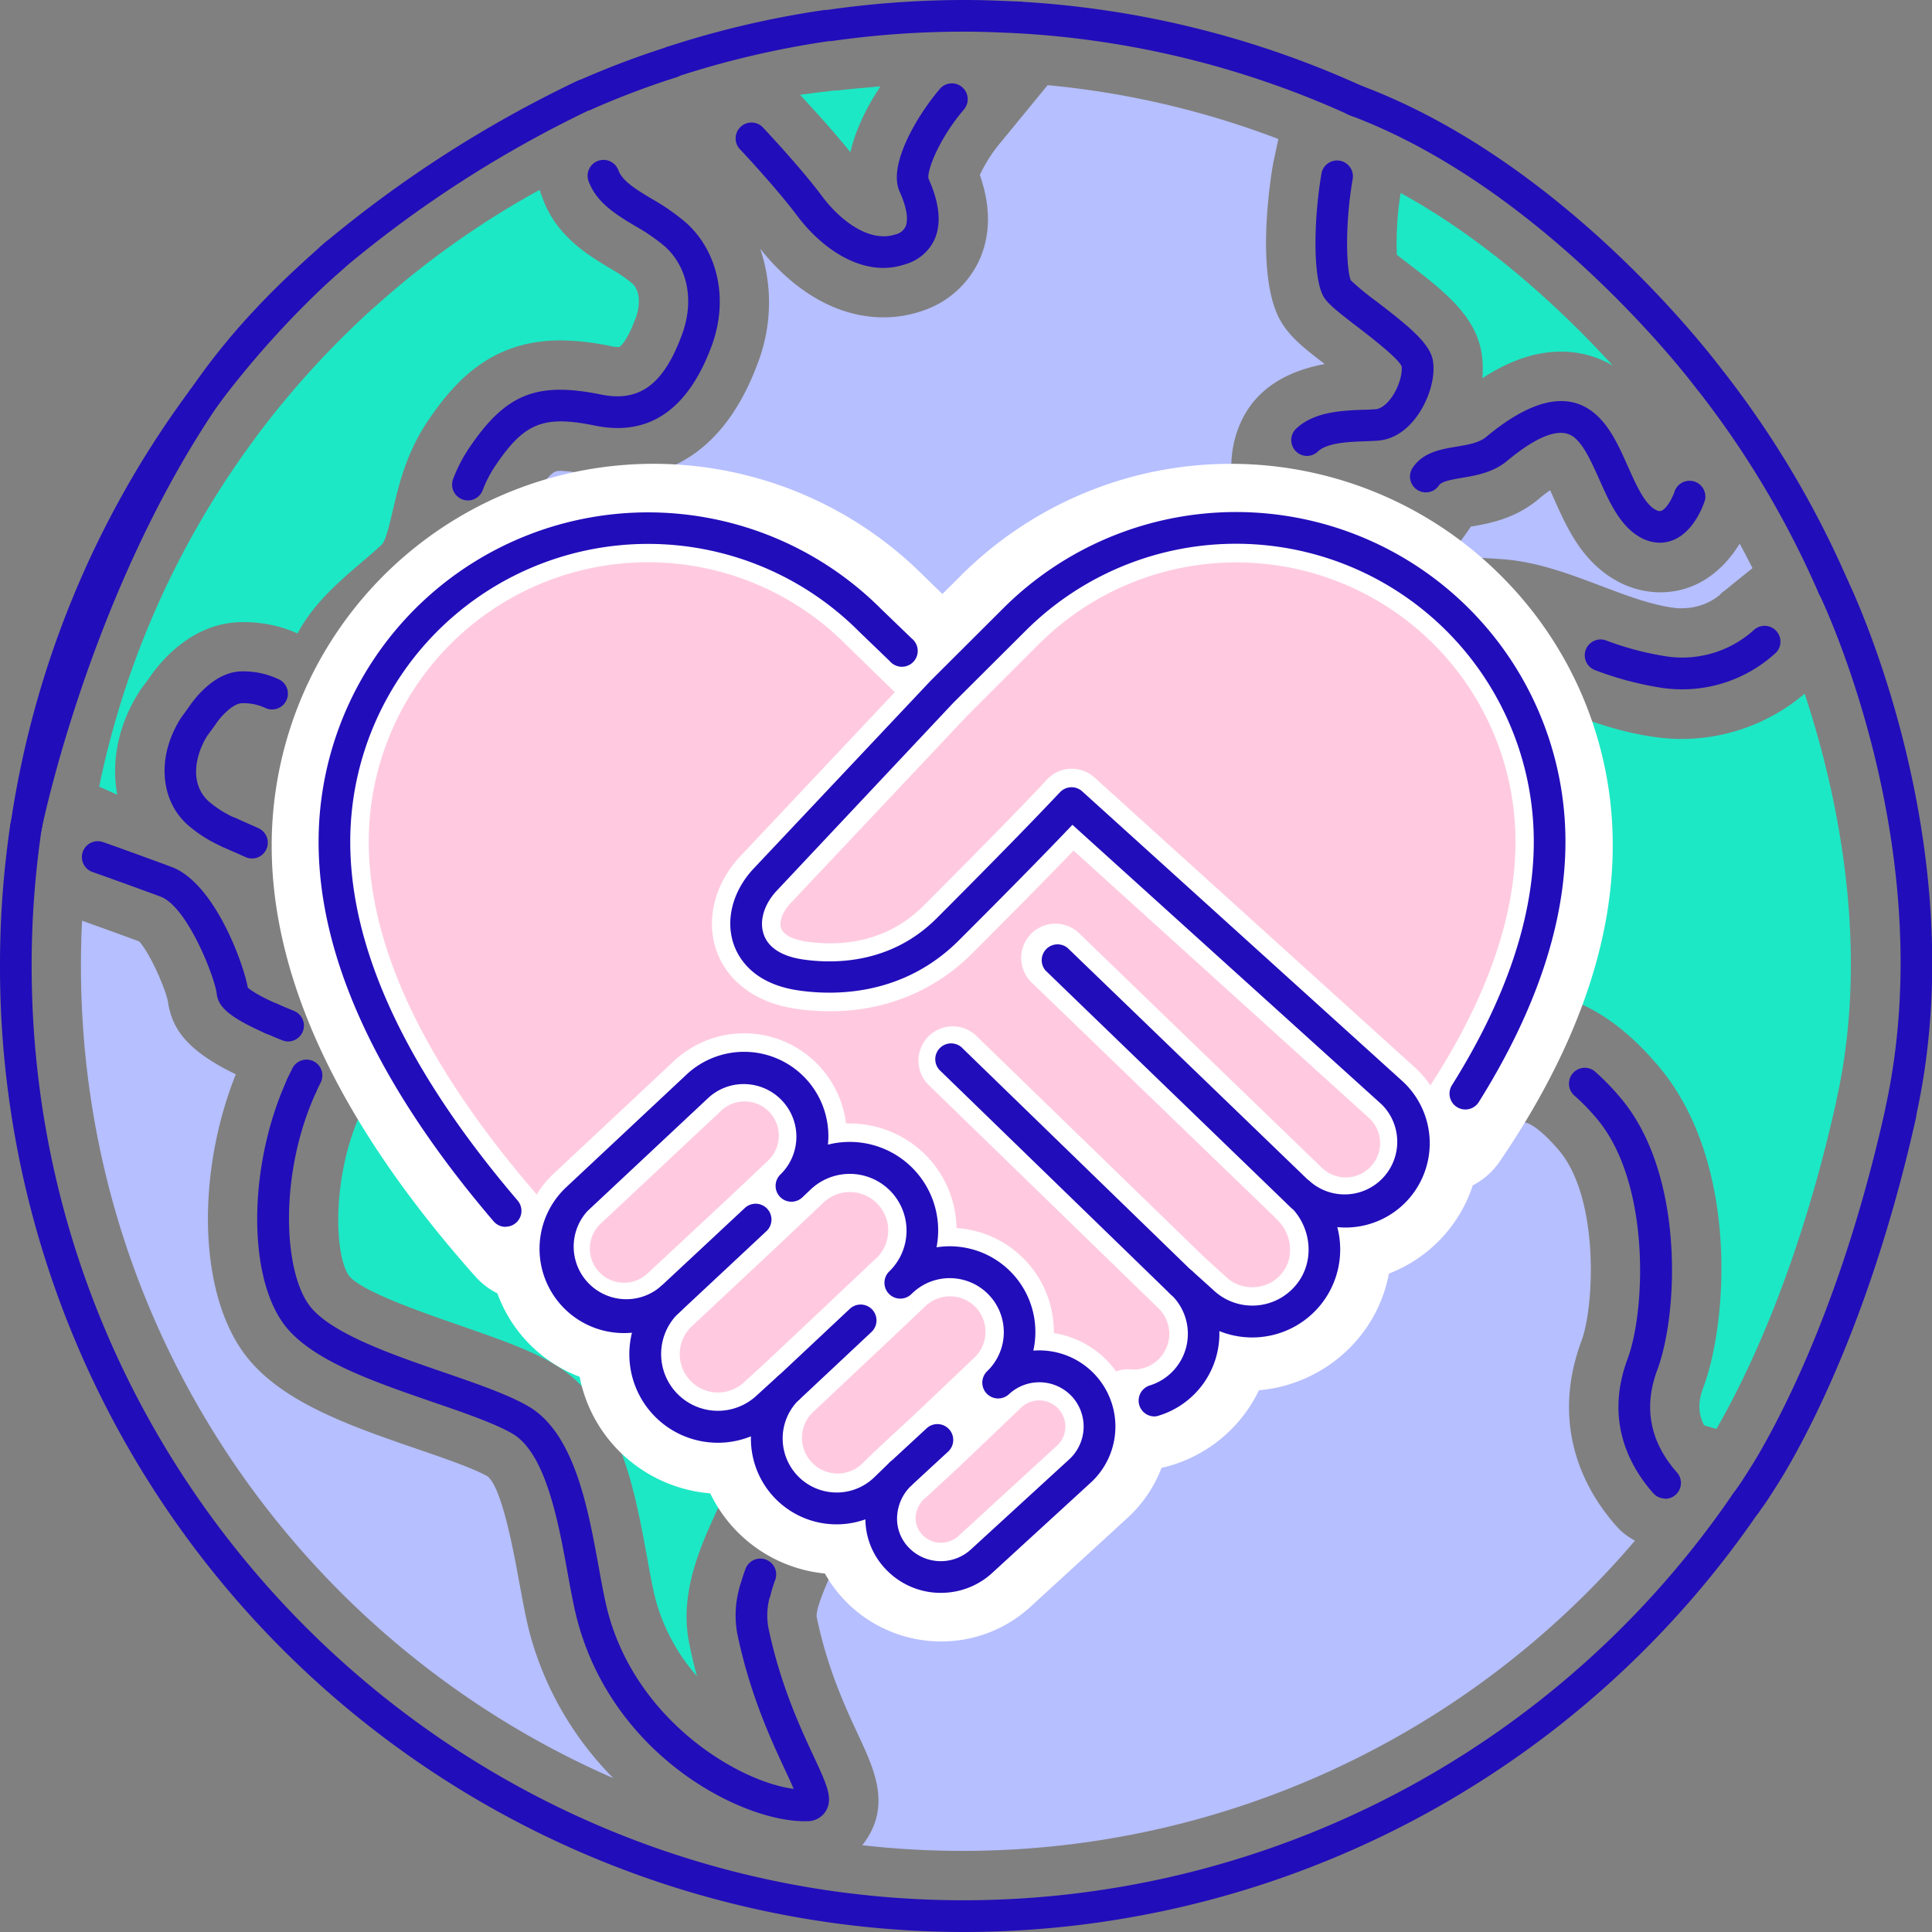 <svg id="&#x421;&#x43B;&#x43E;&#x439;_1" viewBox="0 0 512 512" xmlns="http://www.w3.org/2000/svg"><rect x="0" y="0" width="512" height="512" fill="#808080" stroke="none"/><path d="m255.43 512a255.69 255.69 0 0 1 -255.43-256 254.63 254.63 0 0 1 2.76-37.69 4.2 4.2 0 0 1 8.3 1.25 246.17 246.17 0 0 0 -2.67 36.44c0 136.52 110.83 247.59 247 247.59a247 247 0 0 0 203.77-107.59 4.2 4.2 0 1 1 6.92 4.75 255.38 255.38 0 0 1 -210.65 111.25z" fill="#220dba"/><path d="m485.8 159.7a4.2 4.2 0 0 1 -3.85-2.52 247.09 247.09 0 0 0 -31.61-53.25 4.2 4.2 0 1 1 6.66-5.16 255.49 255.49 0 0 1 32.69 55.06 4.2 4.2 0 0 1 -3.85 5.87z" fill="#220dba"/><path d="m359.48 30.93a4.18 4.18 0 0 1 -1.74-.38l-.17-.08-.19-.06a4.2 4.2 0 0 1 -.94-.45 245.08 245.08 0 0 0 -86.66-21.14 4.2 4.2 0 0 1 .48-8.38 253.44 253.44 0 0 1 90.66 22.34l.43.2a4.2 4.2 0 0 1 -1.88 8z" fill="#220dba"/><path d="m155.06 29.33a4.2 4.2 0 0 1 -1.7-8 229.85 229.85 0 0 1 23.52-8.9 4.2 4.2 0 0 1 2.54 8 221.15 221.15 0 0 0 -22.66 8.57 4.19 4.19 0 0 1 -1.7.33z" fill="#220dba"/><path d="m255.43 490.5a234.58 234.58 0 0 1 -26.94-1.5 18.74 18.74 0 0 0 1.55-2.18c5.66-9.3 1.51-18.2-2.49-26.8-3.5-7.52-8.3-17.83-11.13-31.55-.28-2.56 3.43-10.52 5.43-14.8a105.77 105.77 0 0 0 5.87-14.36c1.55-.57 3.85-1.21 5.54-1.68a68.65 68.65 0 0 0 14.64-5.38c14.16-7.68 25.09-31.27 28.35-45.59 3-13 1.56-23.52-4.14-31.41-9.43-13-26.27-18.59-41.12-23.5-6-2-15-5-17.26-6.93-1.58-1.76-3.38-3.89-5.28-6.15-13.36-15.83-33.53-39.74-70.59-39.74a130.43 130.43 0 0 0 -25.53 2.18c-.48 0-1 .06-1.49.06-5.73 0-11-2.31-12.86-3.83-2.07-10.34-6.58-17.16-11.66-21.84a22.25 22.25 0 0 0 3.71.3c.4 0 1.13 0 1.52-.05a23.12 23.12 0 0 0 18.59-10.95c2.85-4.71 5.17-12.46 1.7-23.83 1.86-1.8 4.43-4 6.21-5.5 2.35-2 4.7-4 6.83-6 8.59-8.12 10.93-18.1 12.8-26.12 1.16-5 2.17-9.27 4.41-12.56 4.05-6 5-6 6.41-6a35.35 35.35 0 0 1 6.63.87 42.84 42.84 0 0 0 8.49.88c11.91 0 28.05-5.3 37.29-30.56a44.78 44.78 0 0 0 .56-30.06c4.87 6.2 16.37 18.18 32.72 18.18a31.23 31.23 0 0 0 10-1.64 25.32 25.32 0 0 0 15.48-13.84c2.85-6.56 2.87-14 0-22.27a39.6 39.6 0 0 1 5.61-8.72l12.35-15.06a231.91 231.91 0 0 1 61.15 14.27s-1.4 6.56-1.44 6.78c-.51 3-4.85 29.25 2 41.37 2.48 4.31 6.18 7.23 11.73 11.49-9.33 1.71-21 6.61-24.15 21.27-2 9.69.95 20.24 8.08 29a36.88 36.88 0 0 0 13.38 10.55c-16.06 9.58-38.28 32.55-39.26 61.58-.92 27.44 11.75 57.95 24 70.48 6.73 6.89 20.73 18.44 38.83 18.45a41.06 41.06 0 0 0 20.7-5.6c2.28-1.32 8.3-4.79 11.11-4.79 1.46 0 4.67 1.93 9.31 7.35 10.82 12.66 9.49 41.43 6 50.7-6.5 17.41-3.22 34.76 9.22 48.89a17.24 17.24 0 0 0 5 3.92 233.81 233.81 0 0 1 -177.86 82.22zm-92.91-19.28c-82.92-36.09-141.07-118.97-141.07-215.22q0-6 .3-12c2.79 1 8.64 3.08 15.1 5.47 2.67 2.78 6.78 11.92 7.64 15.85 1 7.08 4.78 13 18 19.38-10.14 25.41-10.06 56.3 1.63 73.17 9.18 13.31 28.2 19.85 46.59 26.18 7.32 2.51 14.88 5.12 18.51 7.21 3.83 3 7 20.45 8.35 27.88 1 5.35 1.89 10.41 3.12 14.77a86.32 86.32 0 0 0 21.84 37.31zm283.26-310a16.94 16.94 0 0 1 -2.13-.14c-6.08-.78-12.59-3.24-19.48-5.85-8.37-3.16-17-6.43-26.19-7.05-4.35-.32-8-.46-11.33-.46-1.08 0-2.15 0-3.2.05a77 77 0 0 0 6.35-8.22c4.7-.8 11.69-2 18-7.33 1.15-1 2.14-1.71 3-2.3.41.88.8 1.77 1.14 2.52 3.23 7.25 7.26 16.28 16.28 21.36a23.81 23.81 0 0 0 11.75 3.17c9.86 0 16.87-6 21.06-12.9q1.75 3.22 3.4 6.49l-7.43 6a8.3 8.3 0 0 0 -1.42 1.26 15.73 15.73 0 0 1 -9.8 3.36z" fill="#b6bfff"/><g fill="#220dba"><path d="m7 223a4.2 4.2 0 0 1 -4.16-4.81 255.38 255.38 0 0 1 47.16-114.36 9.67 9.67 0 0 1 .74-1 259.58 259.58 0 0 1 32.92-36.33l1.34-1.23 1.06-.93a4.2 4.2 0 1 1 5.58 6.27l-1.14 1-1.27 1.11a251 251 0 0 0 -31.85 35.16l-.08.11-.14.18a4.19 4.19 0 0 1 -.29.44 247 247 0 0 0 -45.77 110.78 4.2 4.2 0 0 1 -4.1 3.61z"/><path d="m72 274.18a4.18 4.18 0 0 1 -1.7-.36c-9-4-12.44-6.78-12.85-10.36-.45-4.31-7.78-23.21-14.94-25.86-9.44-3.49-18-6.52-18.11-6.55a4.2 4.2 0 0 1 2.79-7.92c.09 0 8.73 3.08 18.23 6.6 11.4 4.22 19.09 25.54 20.25 32 .59.53 2.51 2 8 4.42a4.2 4.2 0 0 1 -1.7 8z"/><path d="m76.39 276a4.18 4.18 0 0 1 -1.56-.3c-1.63-.65-3.16-1.3-4.57-1.92a4.2 4.2 0 1 1 3.4-7.67c1.32.58 2.76 1.19 4.29 1.81a4.2 4.2 0 0 1 -1.56 8.08z"/><path d="m80 291.8a4.2 4.2 0 0 1 -3.81-6q.59-1.29 1.23-2.55a4.2 4.2 0 1 1 7.49 3.79q-.57 1.12-1.1 2.27a4.2 4.2 0 0 1 -3.81 2.49z"/><path d="m213.16 482.64c-16.66 0-50-17-59.9-52.29-1.06-3.77-1.93-8.53-2.85-13.58-2.44-13.4-5.78-31.75-14.67-36.87-4.73-2.73-12.53-5.42-20.8-8.26-16.39-5.64-33.34-11.46-40.11-21.28-9.4-13.52-8.79-42.47 1.36-64.52a4.2 4.2 0 0 1 7.62 3.51c-9.67 21-8.86 46.49-2.09 56.23 5.21 7.56 22.25 13.42 35.94 18.12 8.66 3 16.84 5.79 22.27 8.93 12.25 7.06 15.85 26.79 18.73 42.63.88 4.84 1.72 9.42 2.67 12.81 8 28.42 34.59 44.13 49 46-.63-1.49-1.48-3.3-2.27-5-3.73-8-9.36-20.1-12.7-36.27a26.85 26.85 0 0 1 .63-12.11 4.2 4.2 0 1 1 8.13 2.07 18.76 18.76 0 0 0 -.54 8.35c3.14 15.21 8.53 26.77 12.09 34.42 3.45 7.42 5.19 11.14 3.17 14.44a5.7 5.7 0 0 1 -4.88 2.67z"/><path d="m200.09 425.91a4.2 4.2 0 0 1 -4.07-5.23 52.61 52.61 0 0 1 1.58-5 4.2 4.2 0 0 1 7.89 2.87 44.31 44.31 0 0 0 -1.33 4.23 4.2 4.2 0 0 1 -4.07 3.13z"/><path d="m66.8 227.51a4.18 4.18 0 0 1 -1.77-.39c-1-.44-1.92-.87-2.9-1.29s-2.08-.91-3.12-1.39a4.2 4.2 0 0 1 3.54-7.61c1 .45 2 .89 2.94 1.31s2.06.9 3.07 1.37a4.2 4.2 0 0 1 -1.77 8z"/><path d="m60.79 224.83a4.18 4.18 0 0 1 -1.77-.39 36.18 36.18 0 0 1 -9.32-5.87c-7.4-6.66-8.13-18.3-1.76-28.29l.17-.24 2-2.75c.94-1.42 6.43-9.26 13.91-9.37a22 22 0 0 1 9.64 2 4.2 4.2 0 1 1 -3.49 7.63 13.67 13.67 0 0 0 -6-1.19c-2.47 0-5.82 3.69-7.06 5.64l-.16.23-2 2.73c-3.42 5.46-4.63 12.93.38 17.43a28.48 28.48 0 0 0 7.23 4.49 4.2 4.2 0 0 1 -1.77 8z"/><path d="m124 132.62a4.2 4.2 0 0 1 -3.91-5.71 40.26 40.26 0 0 1 4.27-8.24c9.69-14.32 17.89-17.61 35.08-14.08 10.09 2 16.47-2.74 21.32-16 3.24-8.81 1.53-17.69-4.46-23.19a49.76 49.76 0 0 0 -8-5.52c-5-3-10.17-6.13-12.3-11.8a4.2 4.2 0 0 1 7.86-3c1.1 2.94 4.66 5.08 8.77 7.56a57 57 0 0 1 9.37 6.55c8.43 7.73 11 20.4 6.67 32.27-6.24 17.06-16.63 24.24-30.88 21.35-13.79-2.81-18.79-.81-26.49 10.57a32 32 0 0 0 -3.39 6.55 4.2 4.2 0 0 1 -3.91 2.69z"/></g><path d="m184.7 444.22a51.15 51.15 0 0 1 -10.79-19.71c-.78-2.78-1.56-7.06-2.39-11.59-3.37-18.51-7.57-41.56-25.08-51.65-6.5-3.76-15.26-6.77-24.53-10s-26.2-9-29.45-13.21c-4.46-6.42-4.61-32.47 6.87-49.87.51-.76 1.08-1.54 1.64-2.31a17.32 17.32 0 0 0 3.29-10.55 57.61 57.61 0 0 0 6.57.38 49.92 49.92 0 0 0 6.4-.4c.45-.05.89-.13 1.33-.22a95.31 95.31 0 0 1 19.29-1.62c21 0 32.83 14 44.23 27.49 2.19 2.59 4.26 5 6.27 7.26 7.47 8.27 19.29 12.19 31.81 16.33 7.73 2.56 19.09 6.32 23.12 10 .18 6.82-7.43 23.11-12.23 27.42a54.07 54.07 0 0 1 -7 2.27c-8.76 2.44-25.06 7-29.2 24.51-.55 2.35-2.42 6.34-4.22 10.2-4.78 10.23-10.72 23-8 36.44.6 3.08 1.31 6.02 2.07 8.83zm-158.42-235.75a234.12 234.12 0 0 1 41.13-92.05c.17-.23.33-.46.49-.7a237.9 237.9 0 0 1 30.2-33.33l2.27-2a231.55 231.55 0 0 1 42.63-30.07q.43 1.26.89 2.48c3.69 9.82 11.81 14.72 17.75 18.29a40.79 40.79 0 0 1 5.89 4c2.37 2.17 2 6.18 1 9-2.5 6.83-4.35 7.84-4.39 7.87a2.19 2.19 0 0 1 -.5 0 8 8 0 0 1 -1.59-.19 66.63 66.63 0 0 0 -13.53-1.56c-18.2 0-27.89 10.68-35 21.14-5.84 8.59-7.85 17.2-9.47 24.12-.78 3.32-1.84 7.86-2.84 8.81-1.71 1.61-3.63 3.24-5.54 4.87-5.36 4.57-12.75 10.87-16.8 18.73a34.51 34.51 0 0 0 -14.41-3h-.63c-13.21.2-21.62 10.81-24.39 14.94l-1.83 2.47c-.24.33-.47.66-.69 1-5.59 8.77-7.48 18.51-5.85 27.32z" fill="#1ce8c5"/><path d="m178.14 20.59a4.2 4.2 0 0 1 -1.3-8.19 249.8 249.8 0 0 1 41.79-9.77h.29.28a255.65 255.65 0 0 1 36.23-2.63c3.62 0 7.27.09 10.86.26 2.61.09 3.95.17 4 .18a4.2 4.2 0 0 1 -.56 8.38s-1.29-.08-3.79-.17c-3.52-.17-7-.26-10.52-.26a247.25 247.25 0 0 0 -35.18 2.51h-.29-.28a241.35 241.35 0 0 0 -40.24 9.42 4.19 4.19 0 0 1 -1.29.27z" fill="#220dba"/><path d="m234.13 71c-9.11 0-17.54-6.69-22.93-13.9s-14.83-17.27-14.93-17.37a4.2 4.2 0 1 1 6.12-5.73c.4.43 9.94 10.56 15.55 18.11 4.55 6.08 12.37 12.36 19.41 10a3.86 3.86 0 0 0 2.65-2.11c.38-.87 1-3.51-1.6-9.24-3.15-7 4.58-20 10.55-27.06a4.2 4.2 0 1 1 6.41 5.42c-6.69 7.9-9.8 16.32-9.28 18.26 2.88 6.39 3.44 11.79 1.62 16a12.17 12.17 0 0 1 -7.7 6.62 18.36 18.36 0 0 1 -5.87 1z" fill="#220dba"/><path d="m225.37 40.34c-5.51-6.83-12.25-14-13.35-15.22q4.08-.58 9-1.12h.49q6.32-.68 11.81-1.11c-3.14 4.7-6.47 10.91-7.95 17.45z" fill="#1ce8c5"/><path d="m453 104.76a4.19 4.19 0 0 1 -3.36-1.68c-1.58-2.15-40.28-53.08-91.64-72.42a4.2 4.2 0 1 1 3-7.86c52.67 19.85 91.18 69.63 95.39 75.2a4.2 4.2 0 0 1 -3.35 6.72z" fill="#220dba"/><path d="m346.38 120.83a4.2 4.2 0 0 1 -2.87-7.25c4.79-4.5 12.17-4.78 18.09-5 1 0 2-.07 2.91-.13 1.7-.12 3.19-1.72 3.93-2.67 2.38-3.05 3.27-7 3-8.7-.92-2.18-8.29-7.84-11.85-10.57-5.05-3.88-7.74-6-8.86-7.95-2.93-5.21-2.54-21-.5-32.7a4.2 4.2 0 0 1 8.27 1.44c-2.23 12.78-1.61 24.61-.51 27a69.61 69.61 0 0 0 6.72 5.52c8.78 6.74 14.17 11.16 15 15.64s-1.1 10.9-4.65 15.45c-2.8 3.59-6.25 5.62-10 5.87-1 .07-2 .11-3.17.15-4.52.17-10.15.38-12.65 2.73a4.18 4.18 0 0 1 -2.86 1.17z" fill="#220dba"/><path d="m439.93 143.83a10.85 10.85 0 0 1 -5.34-1.49c-5.27-3-8.06-9.23-10.76-15.28-2-4.45-4-9-6.65-11.15-3.46-2.78-9.44-.69-17.78 6.23-3.68 3.09-8.3 3.87-12 4.5-2.58.44-5.25.89-6 1.91a4.2 4.2 0 1 1 -6.87-4.82c2.73-3.89 7.35-4.67 11.43-5.36 3.13-.53 6.08-1 8-2.67 11.85-9.84 21.4-12 28.41-6.32 4.2 3.37 6.67 8.91 9.06 14.27 2.14 4.81 4.36 9.78 7.2 11.38 1 .58 1.46.4 1.65.33 1.56-.63 3.13-3.84 3.58-5.34a4.2 4.2 0 0 1 8 2.44c-.26.85-2.69 8.35-8.48 10.68a9.49 9.49 0 0 1 -3.45.69z" fill="#220dba"/><path d="m392.83 100.25a26.8 26.8 0 0 0 -.26-7.05c-1.77-9.83-10.17-16.28-19.9-23.75l-2.49-1.93a84.43 84.43 0 0 1 1-16.38c24.3 13.32 44.32 32.69 56.24 45.76a26.77 26.77 0 0 0 -13.71-3.71c-8.01 0-15.13 3.28-20.88 7.06z" fill="#1ce8c5"/><path d="m462.62 402.61a4.2 4.2 0 0 1 -3.36-6.71s.38-.51 1-1.44l.1-.14c.48-.65 1.37-1.94 2.88-4.36.7-1.09 1.46-2.32 2.3-3.71 8.07-13.69 23.25-43.9 34-92 0-.11 0-.21.07-.32a4.12 4.12 0 0 1 .08-.49c14.79-67.77-16.22-133.16-17.54-135.91a4.2 4.2 0 0 1 7.56-3.65c1.38 2.85 33.5 70.6 18.25 141.06a6.65 6.65 0 0 1 -.15.83v.21c-11 49.27-26.61 80.4-35 94.56-.91 1.5-1.7 2.78-2.41 3.89-1.28 2-2.35 3.67-3.17 4.79s-1.19 1.69-1.19 1.69a4.2 4.2 0 0 1 -3.42 1.7z" fill="#220dba"/><path d="m445.81 182.68a38.46 38.46 0 0 1 -4.87-.31 87.15 87.15 0 0 1 -18.32-4.81 4.2 4.2 0 0 1 2.84-7.9 79.44 79.44 0 0 0 16.54 4.34 28.29 28.29 0 0 0 22.75-7 4.2 4.2 0 0 1 6 5.87 36.6 36.6 0 0 1 -24.94 9.81z" fill="#220dba"/><path d="m441.26 397.12a4.19 4.19 0 0 1 -3.15-1.42c-6.43-7.3-12.83-19.41-6.78-35.6 4.78-12.77 6.18-46.88-8.32-63.84a56.66 56.66 0 0 0 -5.93-6.06 4.2 4.2 0 0 1 5.48-6.35 65.08 65.08 0 0 1 6.82 7c17.06 20 15.48 57.08 9.8 72.24-3.68 9.87-1.93 19 5.22 27.11a4.2 4.2 0 0 1 -3.15 7z" fill="#220dba"/><path d="m451.59 377.72c-1.93-3.85-1.28-7.11-.17-10.09 6.46-17.24 9.55-60-12.12-85.35-11.18-13.09-22.8-19.45-35.53-19.45-10.58 0-19.86 4.51-28.32 9.39a6.74 6.74 0 0 1 -3.5 1c-3.83 0-9.39-3.17-14.18-8.06-4.53-4.64-14.81-25.56-14.16-45.1.52-15.6 16-29.88 23.72-33.73 5.82-2.86 11.43-4 19.3-4 2.51 0 5.35.12 8.92.38 4.16.29 10.12 2.54 16.42 4.92 8.06 3 17.19 6.5 27.29 7.79a51.82 51.82 0 0 0 6.49.41 50.33 50.33 0 0 0 32.5-12c7.91 23.88 17.67 65.35 8.61 106.87-.07.32-.13.64-.19 1-10 45-24 73.46-31.81 87z" fill="#1ce8c5"/><path d="m7 223a4.2 4.2 0 0 1 -4.12-5c.12-.62 12.81-62.77 47.11-114l.05-.09a9.15 9.15 0 0 1 .69-1c8.49-12.49 19.6-24.75 33-36.45l1.27-1.18 1.07-.93.08-.07a317.34 317.34 0 0 1 66.29-42.59c.25-.12.5-.24.74-.33a4.2 4.2 0 0 1 3.72 7.52l-.17.09a4.22 4.22 0 0 1 -.55.23h-.05l-.12.06a308 308 0 0 0 -64.36 41.38l-1.11 1-1.26 1.11c-13 11.3-23.64 23.07-31.74 35l-.19.26-.15.18-.17.28c-33.46 49.86-45.84 110.53-45.96 111.13a4.2 4.2 0 0 1 -4.07 3.4z" fill="#220dba"/><path d="m397.75 152.55a101.22 101.22 0 0 0 -143.12 0l-4.88 4.86-5-4.85a101.19 101.19 0 0 0 -172.75 71.56c0 35.55 18.21 74 54.12 114.33a19.35 19.35 0 0 0 5.69 4.3 37.29 37.29 0 0 0 21.8 22.12 38.25 38.25 0 0 0 9.79 19 38.64 38.64 0 0 0 24.82 11.89 37.84 37.84 0 0 0 30.39 21.24 35 35 0 0 0 5.15 7 35.41 35.41 0 0 0 25.61 11 34.94 34.94 0 0 0 24-9.44l25.82-23.66a35 35 0 0 0 8.63-12.9 37.84 37.84 0 0 0 25.81-20.57 38.66 38.66 0 0 0 26.45-13.86 37.61 37.61 0 0 0 8-17.06 37.57 37.57 0 0 0 22.22-23.38 19.44 19.44 0 0 0 7.16-6.35c19.86-29.13 29.93-57.27 29.93-83.63a100.53 100.53 0 0 0 -29.64-71.6z" fill="#fff"/><path d="m363.23 309.18a9.05 9.05 0 0 1 -12.68.5l-.14-.11-64.08-61.9a9.07 9.07 0 1 0 -12.62 13l64 61.79.32.34.32.32c4.11 3.86 4.72 10.26 1.38 14.29a10 10 0 0 1 -7.22 3.7 10.07 10.07 0 0 1 -7.74-2.84l-5.29-4.81-.23-.2-60.65-58.88a9.07 9.07 0 0 0 -12.64 13l60.84 59.12.11.11a9.45 9.45 0 0 1 -7.22 16.29 8.93 8.93 0 0 0 -3.9.54 26.28 26.28 0 0 0 -2.18-2.63 25.16 25.16 0 0 0 -14.34-7.53 27.54 27.54 0 0 0 -25.78-27.82 28.22 28.22 0 0 0 -7.71-18.88 28.53 28.53 0 0 0 -20.58-8.85h-1a27.21 27.21 0 0 0 -45.68-16.47l-31.86 29.84a25.87 25.87 0 0 0 -4.42 5.45c-29.53-34.13-44.51-65.55-44.51-93.42a74 74 0 0 1 126.52-52.26l12.89 12.57-40.91 43.43c-6.81 7.22-9.23 16.81-6.38 25s10.51 13.91 21 15.45c18.06 2.65 34.67-2.54 46.76-14.64 13.46-13.46 21.9-22.08 26.89-27.27l78.35 70.91a9 9 0 0 1 .38 12.86z" fill="#ffcae0"/><path d="m134 325.13a4.19 4.19 0 0 1 -3.19-1.47c-30.77-36-46.38-69.87-46.38-100.52a87.31 87.31 0 0 1 149.07-61.76l8.12 7.83a4.2 4.2 0 1 1 -5.82 6l-8.18-7.88a78.92 78.92 0 0 0 -134.8 55.77c0 28.6 14.93 60.59 44.37 95.07a4.2 4.2 0 0 1 -3.19 6.92z" fill="#220dba"/><path d="m249.38 422.12h-.57a20.05 20.05 0 0 1 -14.11-6.3 19.36 19.36 0 0 1 -5.36-13.18 22.69 22.69 0 0 1 -30.33-22 23.45 23.45 0 0 1 -32.22-22.39 23.57 23.57 0 0 1 .69-5.07 22.82 22.82 0 0 1 -2.72.09 22.34 22.34 0 0 1 -14.76-38.59l31.85-29.83a22.33 22.33 0 0 1 37.56 18.49 23.44 23.44 0 0 1 28.78 27.21 22.7 22.7 0 0 1 25.65 27.38 20.18 20.18 0 0 1 15.44 34.78l-26.1 23.92a20 20 0 0 1 -13.8 5.49zm-8-28.3a12.14 12.14 0 0 0 -3.63 8 11 11 0 0 0 3 8.22 11.8 11.8 0 0 0 16.68.46l26.1-23.92a11.8 11.8 0 0 0 .47-16.58 11.81 11.81 0 0 0 -16.68-.46 4.2 4.2 0 0 1 -5.77-6.1 14.32 14.32 0 0 0 -19.71-20.79l-.52.49a4.2 4.2 0 0 1 -5.77-6.09 15 15 0 0 0 -20.71-21.83l-2.3 2.18a4.2 4.2 0 0 1 -5.77-6.1 13.95 13.95 0 0 0 -9.23-24 13.77 13.77 0 0 0 -10 3.81l-31.85 29.83a13.95 13.95 0 0 0 19.31 20.06 4.2 4.2 0 0 1 5.77 6.1l-.86.81a15 15 0 1 0 20.68 21.85l5.59-5.1a4.2 4.2 0 0 1 5.71 6.15 14.32 14.32 0 1 0 19.69 20.8l3.94-3.82.34-.33a4.2 4.2 0 0 1 5.8 6.06z" fill="#220dba"/><path d="m203.45 307.68-9.53 9-22.15 20.65-.16.14a9.09 9.09 0 0 1 -6.22 2.47 9.05 9.05 0 0 1 -6.24-15.63l31.79-29.79a9.07 9.07 0 1 1 12.5 13.14z" fill="#ffcae0"/><path d="m232.19 333.45-10.46 9.89-18.73 17.66-.2.18-5.42 4.95a10.3 10.3 0 0 1 -7.12 2.9 10.16 10.16 0 0 1 -7-17.49l23.02-21.54 9.64-9.12 2.29-2.18a10.17 10.17 0 1 1 14 14.77z" fill="#ffcae0"/><path d="m258.17 359.84-16 15.2-9.55 8.83a1.46 1.46 0 0 0 -.18.2s0 0 0 0l-.23.2-4 3.88a9.45 9.45 0 0 1 -12.93-13.77l18.95-17.81 10.51-9.94.52-.5a9.46 9.46 0 0 1 13.36.36 9.45 9.45 0 0 1 -.45 13.35z" fill="#ffcae0"/><path d="m282.34 378.24a6.86 6.86 0 0 1 -2.18 4.83l-25.93 23.78a7 7 0 0 1 -4.86 2 6.83 6.83 0 0 1 -5-2.18c-2.45-2.59-2.27-6.6.43-9.35 0 0 0 0 .07-.07s0 0 .07 0l9.55-8.83 16.16-15.42a7 7 0 0 1 4.76-1.88 6.93 6.93 0 0 1 6.92 7.1z" fill="#ffcae0"/><path d="m238.74 394.74a4.2 4.2 0 0 1 -2.85-7.28l9.56-8.83a4.2 4.2 0 1 1 5.69 6.17l-9.56 8.83a4.18 4.18 0 0 1 -2.84 1.11z" fill="#220dba"/><path d="m209 372a4.2 4.2 0 0 1 -2.87-7.25l19-17.82a4.2 4.2 0 1 1 5.75 6.12l-19 17.82a4.18 4.18 0 0 1 -2.88 1.13z" fill="#220dba"/><path d="m177 349.09a4.2 4.2 0 0 1 -2.86-7.27l23.11-21.56a4.2 4.2 0 1 1 5.72 6.14l-23.11 21.6a4.18 4.18 0 0 1 -2.86 1.09z" fill="#220dba"/><path d="m284 203.72a9 9 0 0 1 6.08 2.35l85.08 77a27.74 27.74 0 0 1 3.91 4.57c15-23.12 22.55-44.79 22.55-64.47a74 74 0 0 0 -126.41-52.37l-19 19-46.74 49.6c-2.4 2.55-3 5.18-2.44 6.66.57 1.64 3 2.92 6.47 3.44 8.66 1.28 21.11.67 31.29-9.51 24.74-24.74 32.44-33.15 32.51-33.23a9.06 9.06 0 0 1 6.7-3.04z" fill="#ffcae0"/><path d="m305.94 375.37a4.2 4.2 0 0 1 -1.24-8.21 14.33 14.33 0 0 0 5.55-24.16 4.2 4.2 0 0 1 5.7-6.17l5.55 5a15 15 0 0 0 22-1.35c5-6.08 4.23-15.29-1.8-21l-.36-.34a4.2 4.2 0 0 1 5.75-6.11 13.95 13.95 0 0 0 19.11-20.31l-82-74.14c-4.08 4.3-13 13.57-30.08 30.62-14.82 14.82-33.06 14.67-42.61 13.26-11.77-1.74-15.75-8.4-17.07-12.21-2.26-6.52-.23-14.23 5.32-20.11l46.83-49.7.09-.09 19.11-19.06a87.31 87.31 0 0 1 149.07 61.76c0 21.52-7.76 44.79-23.06 69.15a4.2 4.2 0 0 1 -7.11-4.46c14.45-23 21.78-44.77 21.78-64.69a78.92 78.92 0 0 0 -134.74-55.82l-19.07 19-46.77 49.77c-3.39 3.6-4.73 8-3.5 11.6s4.89 5.85 10.37 6.66c8 1.18 23.23 1.34 35.45-10.89 24.88-24.9 32.59-33.37 32.66-33.37a4.2 4.2 0 0 1 5.92-.29l85.08 77a22.34 22.34 0 0 1 -14.57 38.59 22.5 22.5 0 0 1 -2.9-.1 23.31 23.31 0 0 1 -31.26 27.55 22.73 22.73 0 0 1 -16 22.39 4.2 4.2 0 0 1 -1.2.23z" fill="#220dba"/><path d="m313.13 344.19a4.18 4.18 0 0 1 -2.92-1.19l-60.87-59.09a4.2 4.2 0 1 1 5.85-6l60.86 59.09a4.2 4.2 0 0 1 -2.92 7.21z" fill="#220dba"/><path d="m345 321.19a4.19 4.19 0 0 1 -2.92-1.18l-65-62.81a4.2 4.2 0 0 1 5.83-6l65.09 62.8a4.2 4.2 0 0 1 -2.92 7.22z" fill="#220dba"/></svg>